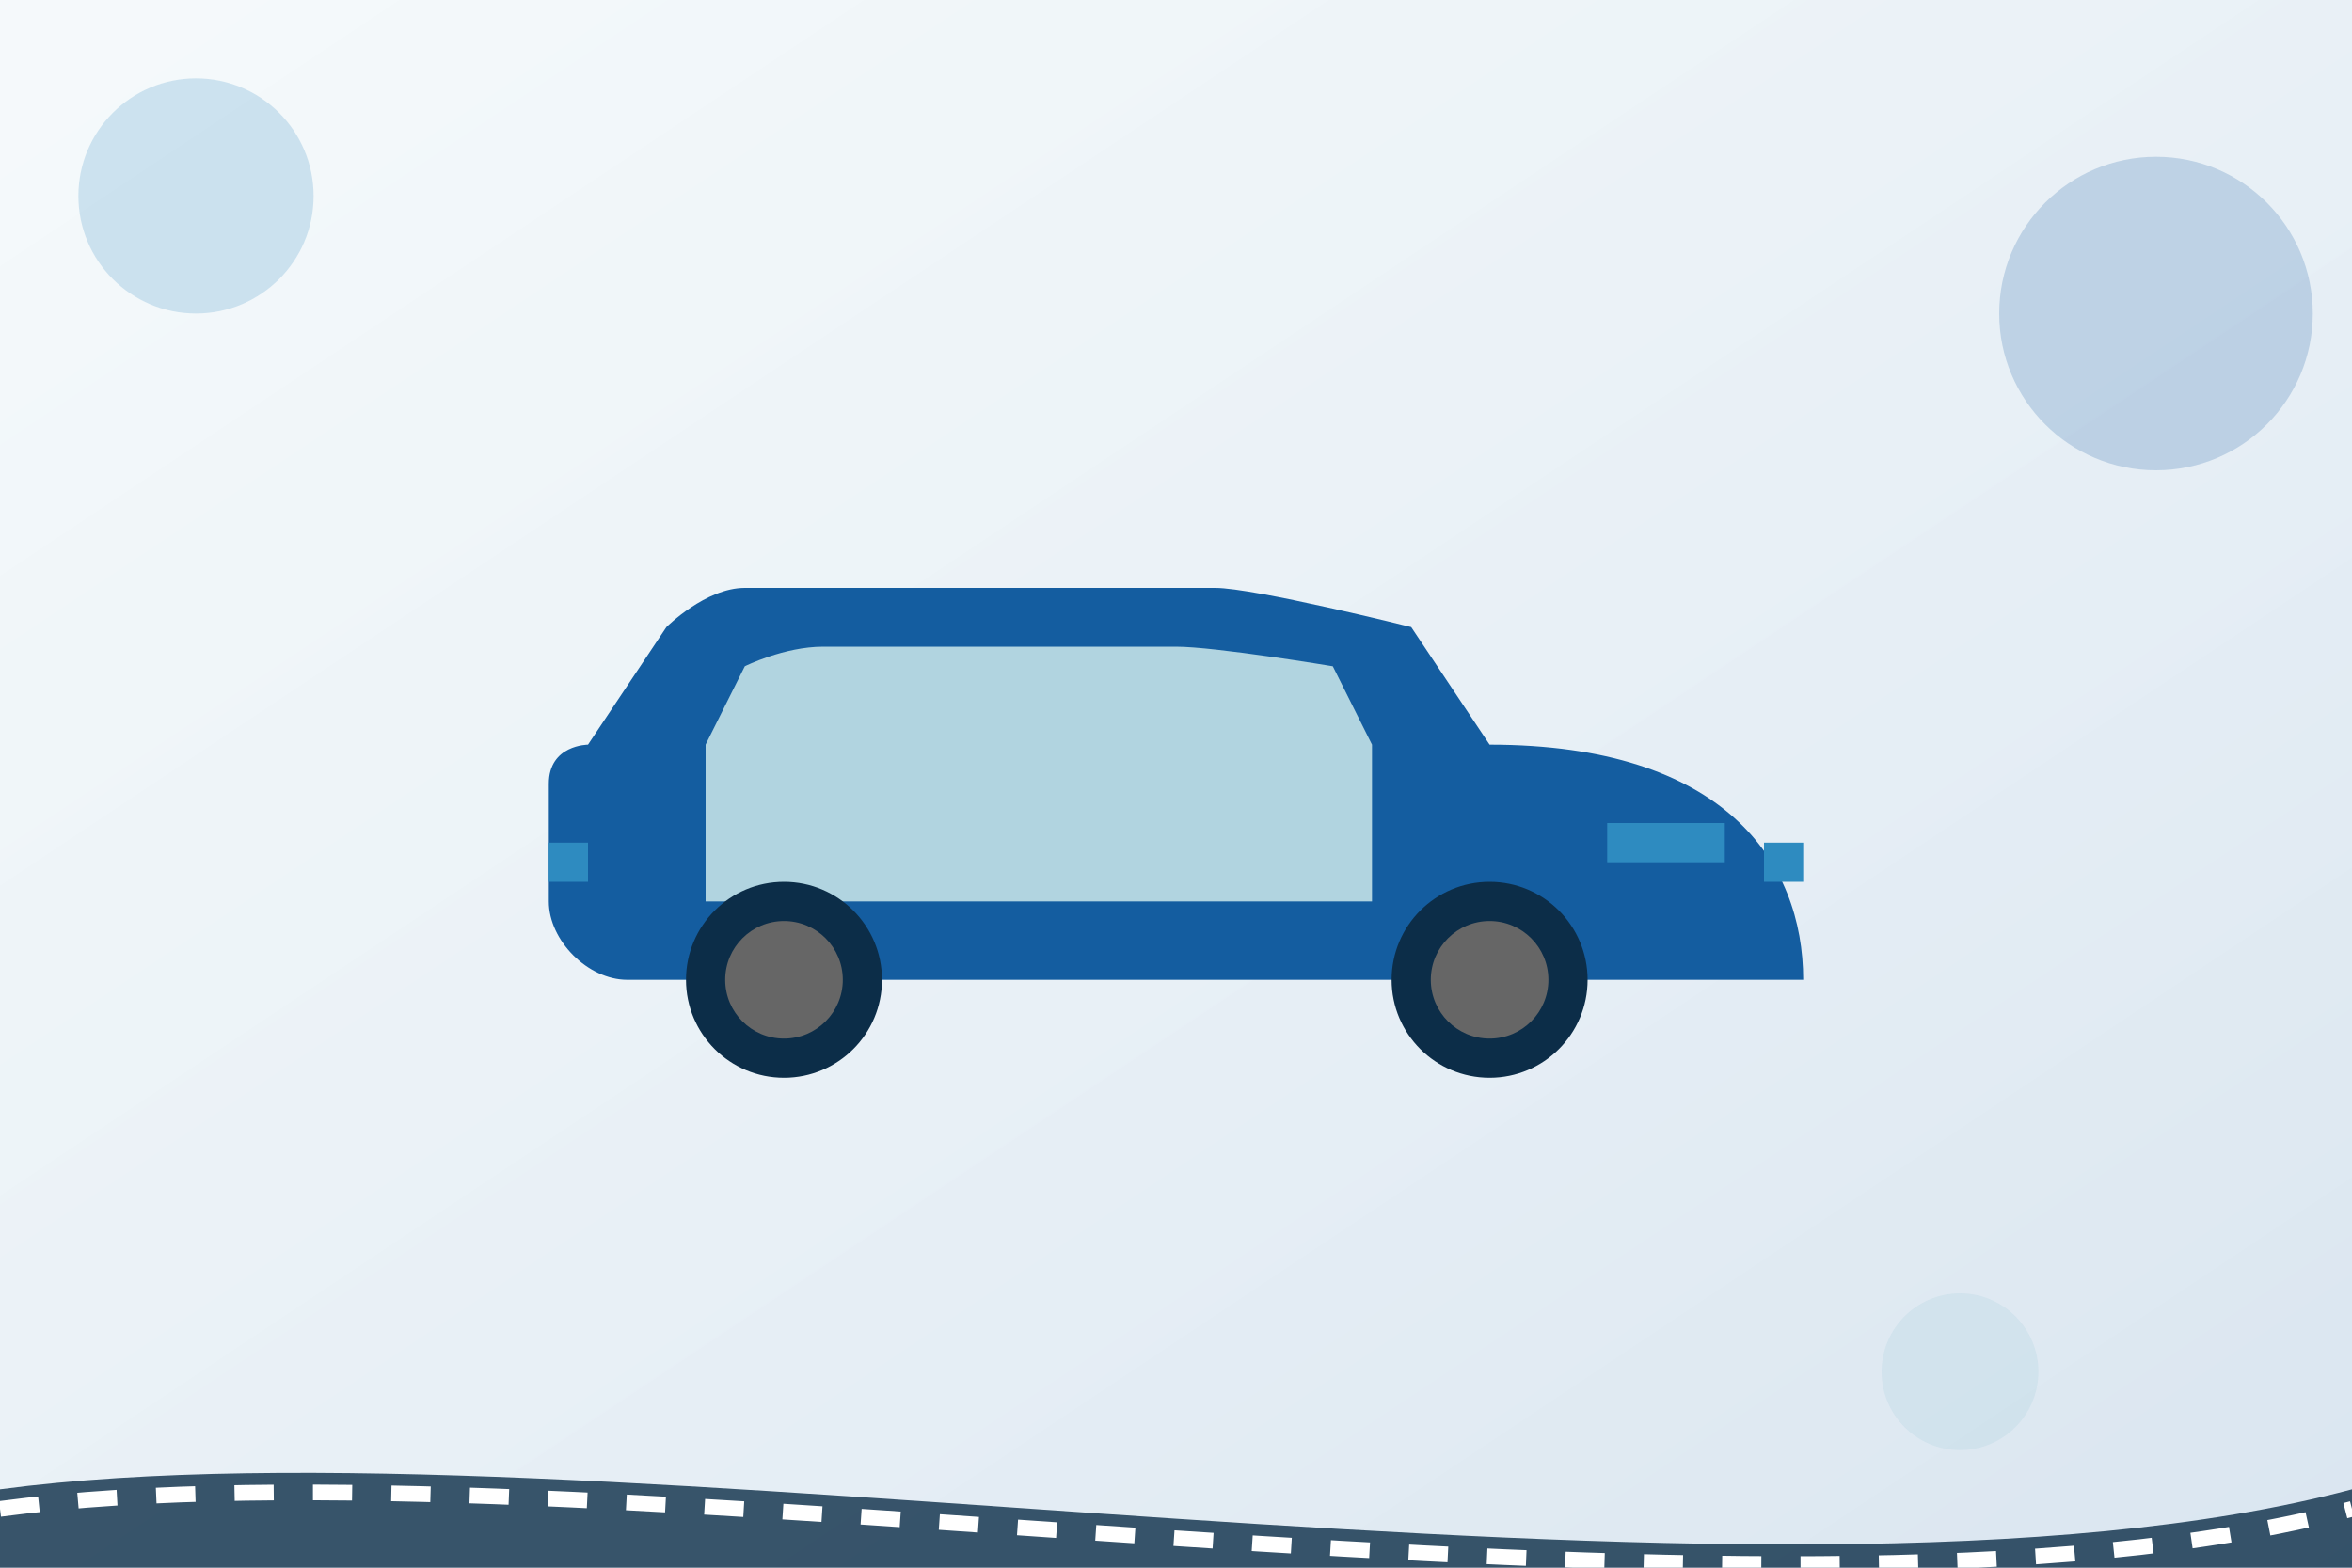 <svg xmlns="http://www.w3.org/2000/svg" width="600" height="400" viewBox="0 0 600 400">
  <defs>
    <linearGradient id="gradient1" x1="0%" y1="0%" x2="100%" y2="100%">
      <stop offset="0%" stop-color="#B1D4E0" stop-opacity="0.6"/>
      <stop offset="100%" stop-color="#145DA0" stop-opacity="0.8"/>
    </linearGradient>
    <filter id="shadow" x="-5%" y="-5%" width="110%" height="110%">
      <feDropShadow dx="2" dy="2" stdDeviation="3" flood-opacity="0.3" />
    </filter>
  </defs>
  
  <!-- Background -->
  <rect width="600" height="400" fill="white"/>
  <rect width="600" height="400" fill="url(#gradient1)" opacity="0.2"/>
  
  <!-- Abstract road -->
  <path d="M0,380 C150,360 450,420 600,380 L600,400 L0,400 Z" fill="#0C2D48" opacity="0.8"/>
  <path d="M0,385 C150,365 450,425 600,385" stroke="white" stroke-width="4" stroke-dasharray="10,10" fill="none"/>
  
  <!-- Luxury car silhouette -->
  <g transform="translate(140, 150)" filter="url(#shadow)">
    <!-- Car body -->
    <path d="M320,100 C320,70 300,40 240,40 L220,10 C220,10 180,0 170,0 C160,0 60,0 50,0 C40,0 30,10 30,10 L10,40 C10,40 0,40 0,50 C0,60 0,70 0,80 C0,90 10,100 20,100 Z" fill="#145DA0"/>
    
    <!-- Windows -->
    <path d="M210,40 L200,20 C200,20 170,15 160,15 C150,15 80,15 70,15 C60,15 50,20 50,20 L40,40 L40,80 L210,80 Z" fill="#B1D4E0"/>
    
    <!-- Wheels -->
    <circle cx="60" cy="100" r="25" fill="#0C2D48"/>
    <circle cx="60" cy="100" r="15" fill="#666"/>
    <circle cx="240" cy="100" r="25" fill="#0C2D48"/>
    <circle cx="240" cy="100" r="15" fill="#666"/>
    
    <!-- Details -->
    <rect x="0" y="65" width="10" height="10" fill="#2E8BC0"/>
    <rect x="310" y="65" width="10" height="10" fill="#2E8BC0"/>
    <path d="M270,60 L300,60 L300,70 L270,70 Z" fill="#2E8BC0"/>
  </g>
  
  <!-- Abstract elements -->
  <circle cx="50" cy="50" r="30" fill="#2E8BC0" opacity="0.2"/>
  <circle cx="550" cy="80" r="40" fill="#145DA0" opacity="0.2"/>
  <circle cx="500" cy="350" r="20" fill="#B1D4E0" opacity="0.3"/>
</svg>
